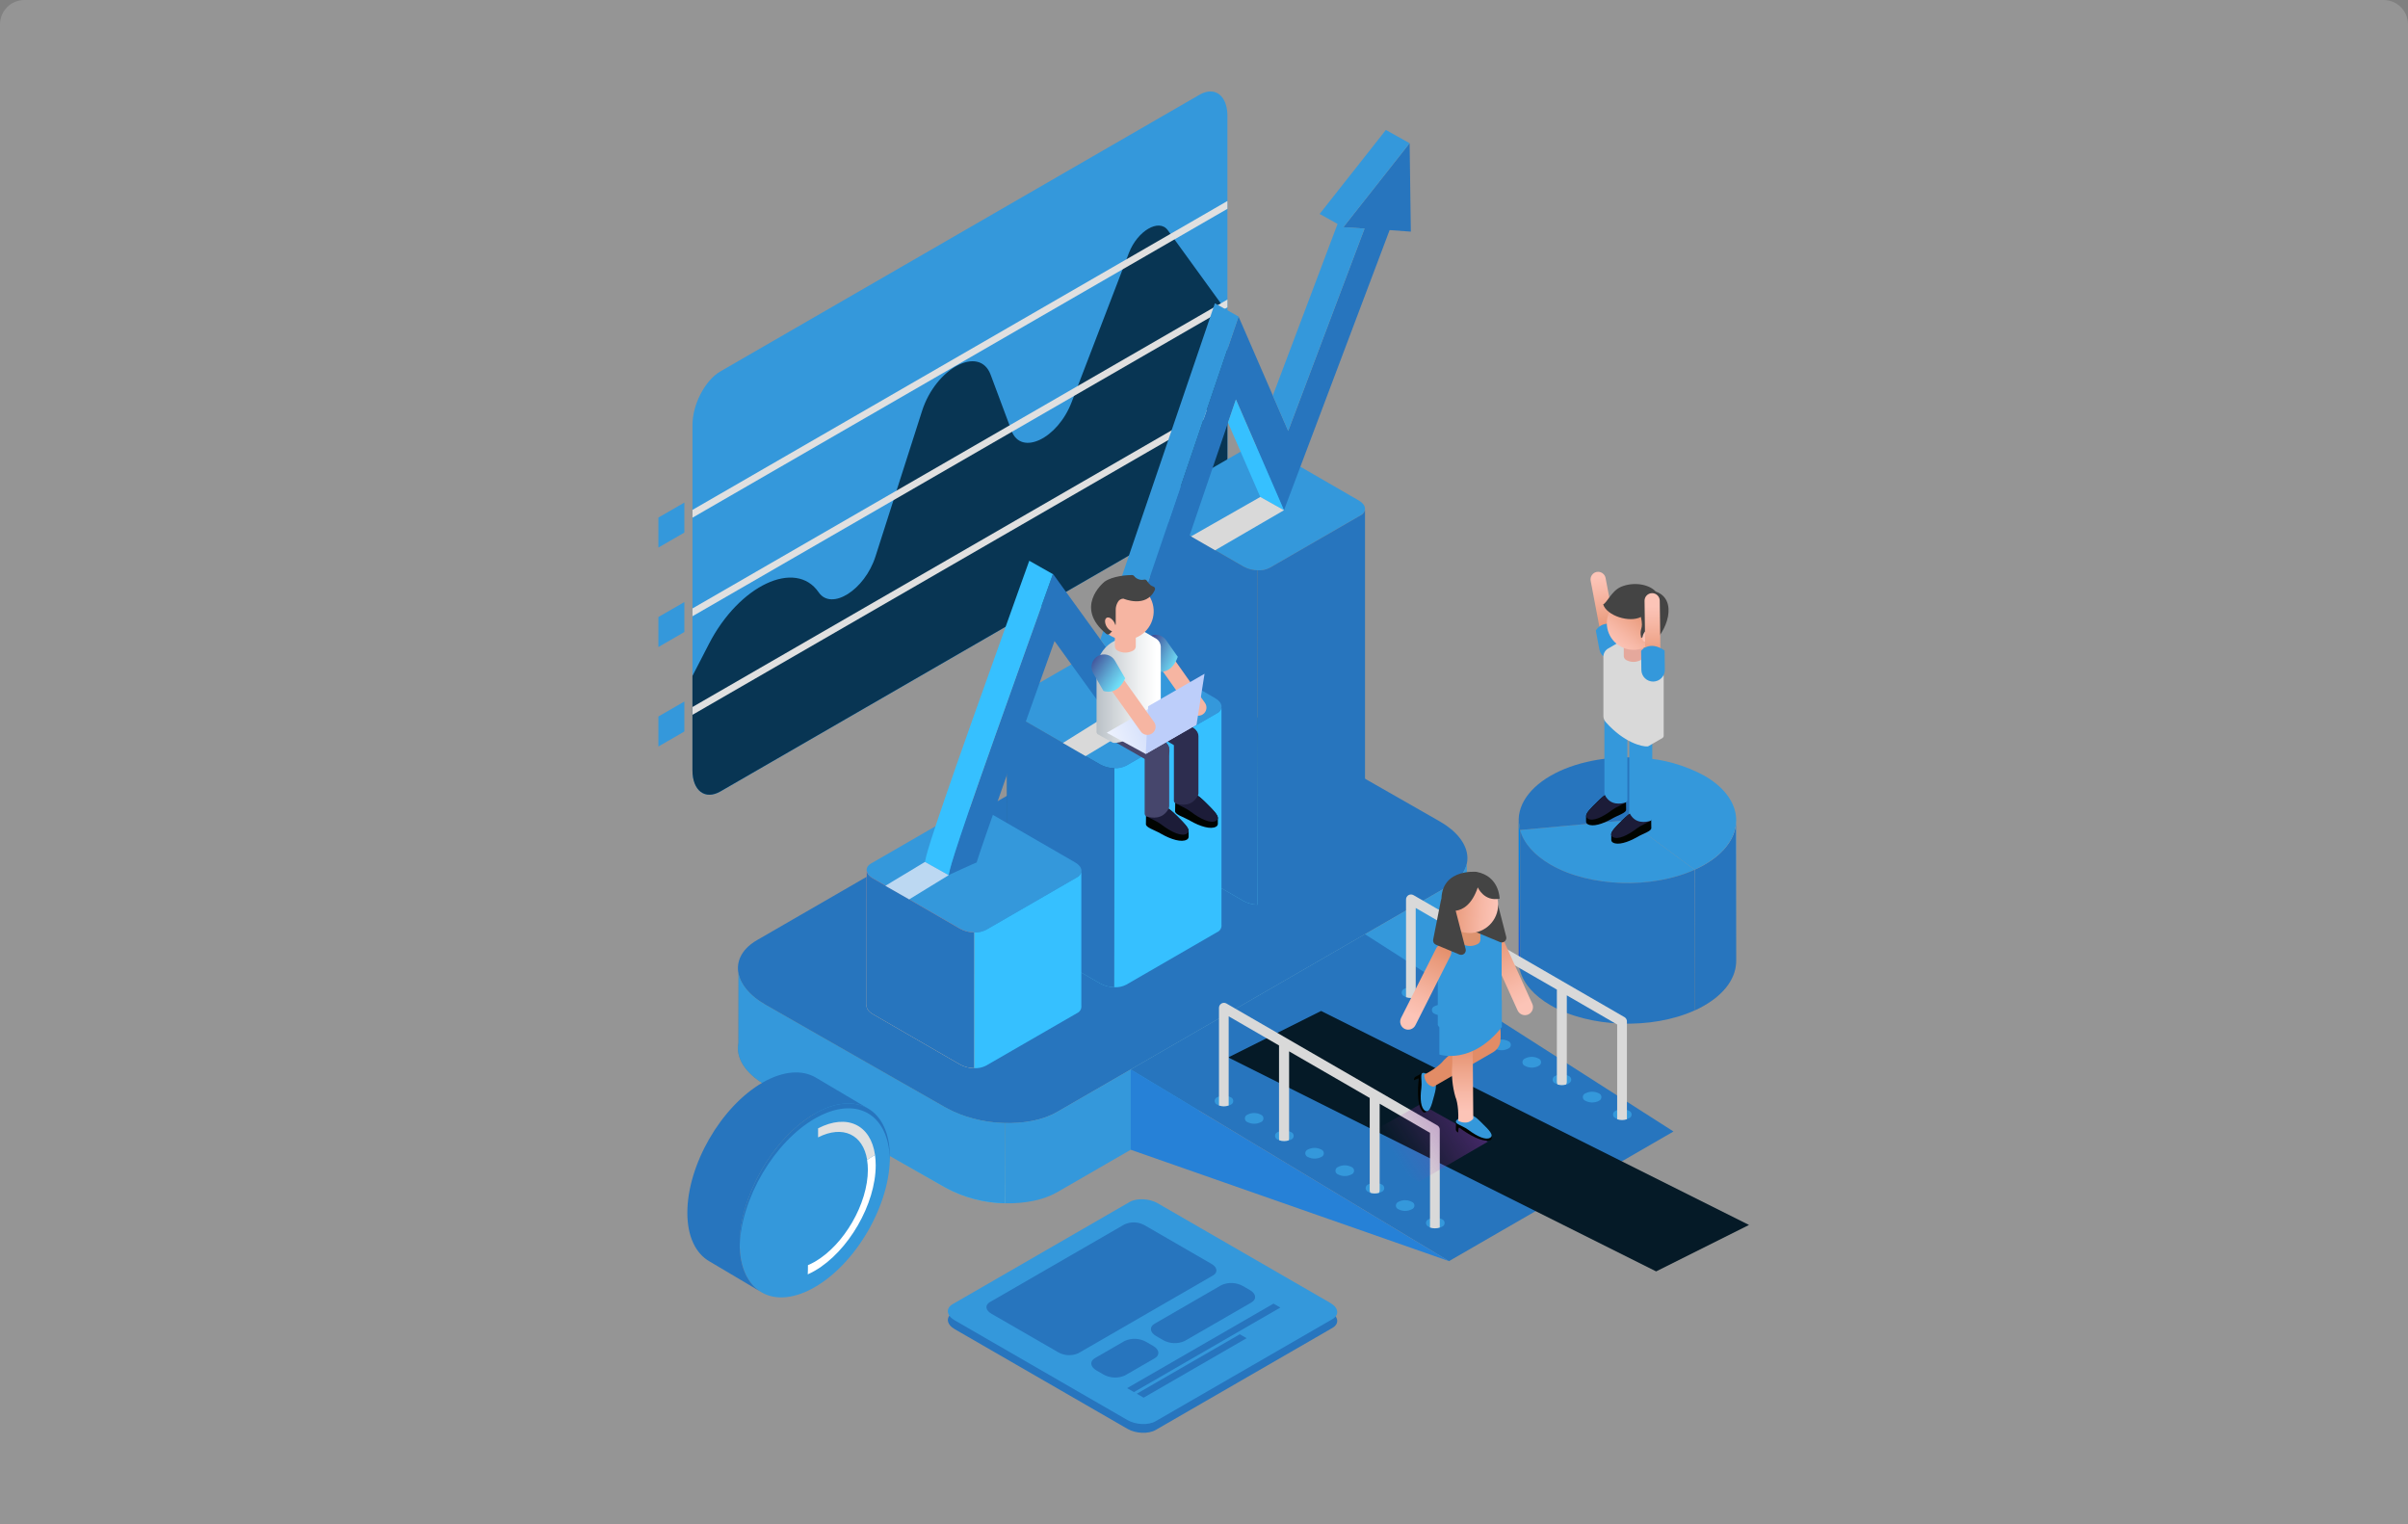 <svg xmlns="http://www.w3.org/2000/svg" width="395" height="250" viewBox="0 0 395 250" fill="none"><rect x="0" y="0" width="395" height="250" fill="#808080" stroke="none"/><path d="M0 4C0 1.791 1.791 0 4 0H391C393.209 0 395 1.791 395 4V250H0V4Z" fill="#E0E0E0" fill-opacity="0.22"></path><path d="M196.754 84.443L118.188 129.804C115.664 131.259 113.594 129.695 113.594 126.33V69.68C113.594 66.315 115.658 62.366 118.188 60.906L196.754 15.545C199.278 14.089 201.342 15.653 201.342 19.018V75.668C201.342 79.038 199.278 82.982 196.754 84.443Z" fill="#3498DB"></path><path style="mix-blend-mode:color-dodge" d="M185.189 41.469L175.779 65.977C173.477 71.975 167.489 74.819 165.936 70.659L162.498 61.455C160.671 56.567 153.506 60.356 151.251 67.402L143.611 91.264C141.846 96.782 136.385 100.214 134.289 97.143C130.501 91.641 121.236 96.002 116.291 105.614L113.586 110.863V126.327C113.586 129.693 115.651 131.257 118.18 129.801L196.751 84.44C199.275 82.98 201.34 79.036 201.34 75.665V51.246L191.558 37.753C190.118 35.792 186.593 37.856 185.189 41.469Z" fill="#083553"></path><path d="M201.342 66.575L113.594 117.237V115.957L201.342 65.295V66.575Z" fill="#E0E0E0"></path><path d="M201.342 50.41L113.594 101.072V99.792L201.342 49.13V50.41Z" fill="#E0E0E0"></path><path d="M201.342 34.251L113.594 84.907V83.627L201.342 32.965V34.251Z" fill="#E0E0E0"></path><path d="M112.258 87.35L108 89.807V84.888L112.258 82.431V87.35Z" fill="#3498DB"></path><path d="M112.258 103.66L108 106.122V101.203L112.258 98.746V103.66Z" fill="#3498DB"></path><path d="M112.258 119.976L108 122.439V117.519L112.258 115.057V119.976Z" fill="#3498DB"></path><path d="M266.979 134.526L277.983 142.641C270.912 145.841 260.702 145.48 254.348 141.815C251.674 140.266 249.919 138.279 249.336 136.137L266.979 134.526Z" fill="#3498DB"></path><path d="M266.977 134.526L269.165 124.296C272.819 124.49 276.384 125.495 279.602 127.238C286.529 131.238 286.529 137.819 279.602 141.819C279.076 142.122 278.535 142.398 277.981 142.645L266.977 134.526Z" fill="#3498DB"></path><path d="M266.977 134.527L249.334 136.128C248.446 132.876 250.315 129.567 254.346 127.239C258.233 124.994 263.709 123.905 269.165 124.297L266.977 134.527Z" fill="#2775BE"></path><path d="M254.364 141.82C251.69 140.271 249.935 138.284 249.352 136.142V159.21C249.935 161.367 251.69 163.339 254.364 164.887C260.718 168.557 270.927 168.914 277.999 165.718V142.641C270.917 145.846 260.707 145.485 254.364 141.82Z" fill="#2775BE"></path><path d="M279.605 141.821C279.079 142.124 278.538 142.399 277.984 142.647V165.719C278.552 165.461 279.094 165.203 279.605 164.888C283.089 162.875 284.818 160.212 284.798 157.554V134.574C284.777 137.206 283.048 139.833 279.605 141.821Z" fill="url(#paint0_linear_3643_4334)"></path><path d="M279.605 141.821C279.079 142.124 278.538 142.399 277.984 142.647V165.719C278.552 165.461 279.094 165.203 279.605 164.888C283.089 162.875 284.818 160.212 284.798 157.554V134.574C284.777 137.206 283.048 139.833 279.605 141.821Z" fill="#2775BE"></path><path d="M249.125 134.707C249.135 135.187 249.205 135.664 249.331 136.126L249.125 134.707Z" fill="url(#paint1_linear_3643_4334)"></path><path d="M249.123 134.707V157.356C249.096 157.976 249.168 158.596 249.334 159.194V136.126C249.206 135.664 249.135 135.187 249.123 134.707Z" fill="url(#paint2_linear_3643_4334)"></path><path d="M249.123 134.707V157.356C249.096 157.976 249.168 158.596 249.334 159.194V136.126C249.206 135.664 249.135 135.187 249.123 134.707Z" fill="url(#paint3_linear_3643_4334)"></path><path d="M237.556 145.346L173.391 182.386C168.714 185.091 160.487 184.745 155.067 181.627L125.516 164.759C120.117 161.662 119.524 156.877 124.205 154.178L188.365 117.132C193.047 114.433 201.269 114.773 206.694 117.891L236.24 134.759C241.644 137.887 242.232 142.641 237.556 145.346Z" fill="#2775BE"></path><path d="M240.612 153.103V141.608C240.328 143.017 239.317 144.333 237.546 145.35L173.381 182.385C171.136 183.686 168.06 184.264 164.875 184.186V197.354C168.06 197.431 171.136 196.838 173.381 195.558L237.546 158.512C239.993 157.093 240.984 155.116 240.612 153.103Z" fill="#3498DB"></path><path style="mix-blend-mode:color-dodge" d="M155.065 181.633L125.515 164.765C122.934 163.278 121.473 161.415 121.132 159.603V171.083C120.658 173.405 122.165 175.981 125.515 177.922L155.065 194.775C158.076 196.42 161.442 197.306 164.873 197.356V184.193C161.444 184.147 158.079 183.268 155.065 181.633Z" fill="url(#paint4_linear_3643_4334)"></path><path d="M155.065 181.633L125.515 164.765C122.934 163.278 121.473 161.415 121.132 159.603V171.083C120.658 173.405 122.165 175.981 125.515 177.922L155.065 194.775C158.076 196.42 161.442 197.306 164.873 197.356V184.193C161.444 184.147 158.079 183.268 155.065 181.633Z" fill="#3498DB"></path><path d="M185.484 175.411L223.908 153.227L274.513 185.58L237.69 206.841L185.484 175.411Z" fill="#2775BE"></path><path d="M185.484 175.416V188.573L237.69 206.845L185.484 175.416Z" fill="#2681D7"></path><g style="mix-blend-mode:color-dodge"><path d="M201.477 173.431L216.709 165.812L286.902 200.906L271.665 208.525L201.477 173.431Z" fill="#051A27"></path></g><path d="M216.711 189.773C216.842 189.729 216.956 189.646 217.036 189.534C217.117 189.423 217.16 189.289 217.16 189.151C217.16 189.013 217.117 188.879 217.036 188.768C216.956 188.656 216.842 188.572 216.711 188.529C216.378 188.359 216.009 188.27 215.635 188.27C215.261 188.27 214.892 188.359 214.559 188.529C214.428 188.572 214.315 188.656 214.234 188.768C214.154 188.879 214.11 189.013 214.11 189.151C214.11 189.289 214.154 189.423 214.234 189.534C214.315 189.646 214.428 189.729 214.559 189.773C214.893 189.941 215.261 190.028 215.635 190.028C216.009 190.028 216.377 189.941 216.711 189.773ZM211.761 186.913C211.892 186.87 212.006 186.786 212.086 186.675C212.167 186.563 212.21 186.429 212.21 186.291C212.21 186.154 212.167 186.02 212.086 185.908C212.006 185.796 211.892 185.713 211.761 185.669C211.427 185.499 211.058 185.41 210.683 185.41C210.308 185.41 209.938 185.499 209.604 185.669C209.473 185.713 209.36 185.796 209.279 185.908C209.199 186.02 209.155 186.154 209.155 186.291C209.155 186.429 209.199 186.563 209.279 186.675C209.36 186.786 209.473 186.87 209.604 186.913C209.939 187.081 210.308 187.169 210.683 187.169C211.057 187.169 211.427 187.081 211.761 186.913ZM206.806 184.054C206.937 184.01 207.05 183.927 207.131 183.815C207.211 183.704 207.255 183.569 207.255 183.432C207.255 183.294 207.211 183.16 207.131 183.048C207.05 182.937 206.937 182.853 206.806 182.81C206.473 182.639 206.104 182.551 205.73 182.551C205.356 182.551 204.987 182.639 204.654 182.81C204.523 182.853 204.41 182.937 204.329 183.048C204.249 183.16 204.205 183.294 204.205 183.432C204.205 183.569 204.249 183.704 204.329 183.815C204.41 183.927 204.523 184.01 204.654 184.054C204.988 184.222 205.356 184.309 205.73 184.309C206.104 184.309 206.472 184.222 206.806 184.054ZM201.856 181.194C201.987 181.151 202.1 181.067 202.181 180.956C202.261 180.844 202.305 180.71 202.305 180.572C202.305 180.435 202.261 180.3 202.181 180.189C202.1 180.077 201.987 179.994 201.856 179.95C201.522 179.78 201.152 179.691 200.777 179.691C200.402 179.691 200.033 179.78 199.698 179.95C199.568 179.994 199.454 180.077 199.374 180.189C199.293 180.3 199.25 180.435 199.25 180.572C199.25 180.71 199.293 180.844 199.374 180.956C199.454 181.067 199.568 181.151 199.698 181.194C200.033 181.362 200.403 181.45 200.777 181.45C201.152 181.45 201.521 181.362 201.856 181.194ZM236.522 201.206C236.652 201.163 236.766 201.079 236.847 200.967C236.927 200.856 236.97 200.722 236.97 200.584C236.97 200.446 236.927 200.312 236.847 200.201C236.766 200.089 236.652 200.006 236.522 199.962C236.187 199.794 235.818 199.707 235.443 199.707C235.069 199.707 234.699 199.794 234.364 199.962C234.234 200.006 234.12 200.089 234.04 200.201C233.959 200.312 233.916 200.446 233.916 200.584C233.916 200.722 233.959 200.856 234.04 200.967C234.12 201.079 234.234 201.163 234.364 201.206C234.698 201.376 235.068 201.465 235.443 201.465C235.818 201.465 236.188 201.376 236.522 201.206ZM231.567 198.346C231.698 198.304 231.812 198.222 231.894 198.11C231.975 197.999 232.019 197.865 232.019 197.727C232.019 197.589 231.975 197.455 231.894 197.344C231.812 197.232 231.698 197.15 231.567 197.108C231.234 196.937 230.865 196.848 230.49 196.848C230.116 196.848 229.747 196.937 229.414 197.108C229.286 197.152 229.174 197.236 229.095 197.347C229.016 197.458 228.973 197.591 228.973 197.727C228.973 197.863 229.016 197.996 229.095 198.107C229.174 198.218 229.286 198.302 229.414 198.346C229.747 198.517 230.116 198.606 230.49 198.606C230.865 198.606 231.234 198.517 231.567 198.346ZM226.617 195.492C226.747 195.449 226.861 195.365 226.941 195.253C227.022 195.142 227.065 195.008 227.065 194.87C227.065 194.732 227.022 194.598 226.941 194.487C226.861 194.375 226.747 194.292 226.617 194.248C226.283 194.078 225.915 193.989 225.54 193.989C225.166 193.989 224.797 194.078 224.464 194.248C224.334 194.292 224.22 194.375 224.14 194.487C224.059 194.598 224.016 194.732 224.016 194.87C224.016 195.008 224.059 195.142 224.14 195.253C224.22 195.365 224.334 195.449 224.464 195.492C224.798 195.66 225.167 195.747 225.54 195.747C225.914 195.747 226.283 195.66 226.617 195.492ZM221.667 192.633C221.797 192.589 221.911 192.506 221.991 192.394C222.072 192.282 222.115 192.148 222.115 192.011C222.115 191.873 222.072 191.739 221.991 191.627C221.911 191.515 221.797 191.432 221.667 191.389C221.333 191.218 220.963 191.129 220.588 191.129C220.213 191.129 219.843 191.218 219.509 191.389C219.378 191.432 219.265 191.515 219.184 191.627C219.104 191.739 219.061 191.873 219.061 192.011C219.061 192.148 219.104 192.282 219.184 192.394C219.265 192.506 219.378 192.589 219.509 192.633C219.844 192.801 220.213 192.888 220.588 192.888C220.962 192.888 221.332 192.801 221.667 192.633Z" fill="#3498DB"></path><path d="M235.848 184.626L201.182 164.588C201.059 164.515 200.918 164.476 200.775 164.476C200.631 164.476 200.49 164.515 200.367 164.588C200.242 164.66 200.139 164.763 200.067 164.887C199.996 165.011 199.958 165.152 199.959 165.295V181.142C199.951 181.2 199.951 181.259 199.959 181.317C200.474 181.493 201.033 181.493 201.549 181.317C201.557 181.259 201.557 181.2 201.549 181.142V166.689L209.807 171.469V186.742C209.809 186.839 209.826 186.935 209.859 187.026C210.362 187.19 210.905 187.19 211.408 187.026C211.441 186.935 211.458 186.839 211.459 186.742V172.434L224.683 180.079V195.233C224.685 195.377 224.725 195.517 224.797 195.641C225.255 195.775 225.743 195.775 226.201 195.641C226.276 195.518 226.315 195.377 226.315 195.233V181.023L234.573 185.803V201.179C234.568 201.229 234.568 201.279 234.573 201.329C235.092 201.505 235.654 201.505 236.173 201.329C236.179 201.279 236.179 201.229 236.173 201.179V185.333C236.183 185.197 236.158 185.062 236.101 184.938C236.044 184.814 235.957 184.707 235.848 184.626Z" fill="#D9D9D9"></path><path d="M247.386 171.993C247.517 171.949 247.63 171.866 247.711 171.754C247.791 171.643 247.834 171.509 247.834 171.371C247.834 171.233 247.791 171.099 247.711 170.988C247.63 170.876 247.517 170.792 247.386 170.749C247.052 170.581 246.683 170.494 246.31 170.494C245.936 170.494 245.567 170.581 245.234 170.749C245.103 170.792 244.989 170.876 244.909 170.988C244.828 171.099 244.785 171.233 244.785 171.371C244.785 171.509 244.828 171.643 244.909 171.754C244.989 171.866 245.103 171.949 245.234 171.993C245.567 172.163 245.936 172.252 246.31 172.252C246.684 172.252 247.053 172.163 247.386 171.993ZM242.436 169.133C242.566 169.09 242.68 169.006 242.761 168.895C242.841 168.783 242.884 168.649 242.884 168.511C242.884 168.374 242.841 168.24 242.761 168.128C242.68 168.016 242.566 167.933 242.436 167.889C242.101 167.721 241.732 167.634 241.357 167.634C240.982 167.634 240.613 167.721 240.278 167.889C240.148 167.933 240.034 168.016 239.954 168.128C239.873 168.24 239.83 168.374 239.83 168.511C239.83 168.649 239.873 168.783 239.954 168.895C240.034 169.006 240.148 169.09 240.278 169.133C240.612 169.304 240.982 169.393 241.357 169.393C241.732 169.393 242.102 169.304 242.436 169.133ZM237.481 166.274C237.611 166.23 237.725 166.147 237.805 166.035C237.886 165.924 237.929 165.789 237.929 165.652C237.929 165.514 237.886 165.38 237.805 165.268C237.725 165.157 237.611 165.073 237.481 165.03C237.147 164.862 236.778 164.774 236.404 164.774C236.031 164.774 235.662 164.862 235.328 165.03C235.198 165.073 235.084 165.157 235.004 165.268C234.923 165.38 234.88 165.514 234.88 165.652C234.88 165.789 234.923 165.924 235.004 166.035C235.084 166.147 235.198 166.23 235.328 166.274C235.661 166.444 236.03 166.533 236.404 166.533C236.779 166.533 237.147 166.444 237.481 166.274ZM232.531 163.414C232.661 163.371 232.775 163.287 232.855 163.176C232.936 163.064 232.979 162.93 232.979 162.792C232.979 162.655 232.936 162.52 232.855 162.409C232.775 162.297 232.661 162.214 232.531 162.17C232.197 162.002 231.828 161.915 231.454 161.915C231.081 161.915 230.712 162.002 230.378 162.17C230.248 162.214 230.134 162.297 230.054 162.409C229.973 162.52 229.93 162.655 229.93 162.792C229.93 162.93 229.973 163.064 230.054 163.176C230.134 163.287 230.248 163.371 230.378 163.414C230.711 163.585 231.08 163.673 231.454 163.673C231.829 163.673 232.197 163.585 232.531 163.414ZM267.196 183.416C267.327 183.372 267.441 183.289 267.521 183.177C267.602 183.066 267.645 182.931 267.645 182.794C267.645 182.656 267.602 182.522 267.521 182.41C267.441 182.299 267.327 182.215 267.196 182.172C266.863 182.001 266.494 181.913 266.12 181.913C265.746 181.913 265.377 182.001 265.044 182.172C264.913 182.215 264.8 182.299 264.719 182.41C264.639 182.522 264.596 182.656 264.596 182.794C264.596 182.931 264.639 183.066 264.719 183.177C264.8 183.289 264.913 183.372 265.044 183.416C265.378 183.584 265.746 183.671 266.12 183.671C266.494 183.671 266.863 183.584 267.196 183.416ZM262.246 180.556C262.377 180.513 262.491 180.429 262.571 180.318C262.652 180.206 262.695 180.072 262.695 179.934C262.695 179.797 262.652 179.662 262.571 179.551C262.491 179.439 262.377 179.356 262.246 179.312C261.912 179.142 261.543 179.053 261.168 179.053C260.793 179.053 260.423 179.142 260.089 179.312C259.958 179.356 259.845 179.439 259.764 179.551C259.684 179.662 259.64 179.797 259.64 179.934C259.64 180.072 259.684 180.206 259.764 180.318C259.845 180.429 259.958 180.513 260.089 180.556C260.422 180.727 260.791 180.817 261.166 180.819C261.54 180.822 261.91 180.737 262.246 180.572V180.556ZM257.291 177.697C257.422 177.653 257.535 177.57 257.616 177.458C257.696 177.346 257.74 177.212 257.74 177.075C257.74 176.937 257.696 176.803 257.616 176.691C257.535 176.58 257.422 176.496 257.291 176.453C256.958 176.282 256.589 176.193 256.215 176.193C255.841 176.193 255.472 176.282 255.139 176.453C255.008 176.496 254.895 176.58 254.814 176.691C254.734 176.803 254.69 176.937 254.69 177.075C254.69 177.212 254.734 177.346 254.814 177.458C254.895 177.57 255.008 177.653 255.139 177.697C255.469 177.871 255.836 177.966 256.21 177.973C256.584 177.98 256.954 177.899 257.291 177.738V177.697ZM252.341 174.837C252.472 174.794 252.585 174.71 252.666 174.598C252.746 174.487 252.79 174.353 252.79 174.215C252.79 174.077 252.746 173.943 252.666 173.832C252.585 173.72 252.472 173.637 252.341 173.593C252.006 173.425 251.637 173.338 251.262 173.338C250.888 173.338 250.518 173.425 250.184 173.593C250.053 173.637 249.939 173.72 249.859 173.832C249.778 173.943 249.735 174.077 249.735 174.215C249.735 174.353 249.778 174.487 249.859 174.598C249.939 174.71 250.053 174.794 250.184 174.837C250.516 175.01 250.885 175.101 251.26 175.104C251.636 175.107 252.006 175.021 252.341 174.853V174.837Z" fill="#3498DB"></path><path d="M266.528 166.856L231.862 146.813C231.738 146.741 231.597 146.704 231.454 146.704C231.311 146.704 231.17 146.742 231.046 146.813C230.922 146.885 230.819 146.988 230.748 147.112C230.676 147.236 230.639 147.377 230.639 147.52V163.372C230.631 163.43 230.631 163.489 230.639 163.547C231.154 163.723 231.713 163.723 232.229 163.547C232.234 163.489 232.234 163.43 232.229 163.372V148.919L240.487 153.704V168.977C240.488 169.074 240.506 169.17 240.539 169.261C241.035 169.414 241.565 169.414 242.062 169.261C242.099 169.171 242.118 169.075 242.118 168.977V154.664L255.384 162.308V177.458C255.383 177.604 255.422 177.746 255.497 177.871C255.956 178.005 256.443 178.005 256.901 177.871C256.977 177.746 257.016 177.604 257.015 177.458V163.248L265.274 168.033V183.42C265.268 183.469 265.268 183.52 265.274 183.569C265.793 183.745 266.355 183.745 266.874 183.569C266.879 183.52 266.879 183.469 266.874 183.42V167.573C266.883 167.434 266.856 167.295 266.795 167.169C266.734 167.044 266.642 166.936 266.528 166.856Z" fill="#D9D9D9"></path><path d="M223.177 84.519L208.27 93.128C207.181 93.753 205.266 93.675 204.011 92.948L189.713 84.689C188.454 83.966 188.32 82.857 189.404 82.232L204.295 73.627C205.379 73.003 207.299 73.08 208.554 73.803L222.851 82.062C224.126 82.764 224.266 83.889 223.177 84.519Z" fill="#3498DB"></path><path d="M223.911 138.098V83.647C223.862 83.835 223.772 84.01 223.65 84.161C223.527 84.311 223.373 84.433 223.199 84.519L208.271 93.129C207.659 93.44 206.975 93.582 206.289 93.542V148.38C206.975 148.416 207.658 148.272 208.271 147.962L223.178 139.352C223.421 139.253 223.625 139.076 223.758 138.849C223.89 138.622 223.944 138.358 223.911 138.098Z" fill="#2775BE"></path><path style="mix-blend-mode:color-dodge" d="M204.006 92.949L189.708 84.691C189.46 84.576 189.239 84.409 189.061 84.202C188.883 83.994 188.752 83.751 188.676 83.488V137.944C188.567 138.46 188.913 139.079 189.708 139.528L204.006 147.787C204.705 148.167 205.486 148.371 206.282 148.381V93.543C205.486 93.536 204.704 93.332 204.006 92.949Z" fill="url(#paint5_linear_3643_4334)"></path><path d="M204.006 92.949L189.708 84.691C189.46 84.576 189.239 84.409 189.061 84.202C188.883 83.994 188.752 83.751 188.676 83.488V137.944C188.567 138.46 188.913 139.079 189.708 139.528L204.006 147.787C204.705 148.167 205.486 148.371 206.282 148.381V93.543C205.486 93.536 204.704 93.332 204.006 92.949Z" fill="#2775BE"></path><path d="M199.63 116.97L184.718 125.579C183.634 126.204 181.719 126.126 180.46 125.399L166.162 117.14C164.908 116.417 164.773 115.308 165.857 114.683L180.769 106.073C181.853 105.449 183.768 105.526 185.028 106.249L199.326 114.507C200.595 115.235 200.73 116.319 199.63 116.97Z" fill="#3498DB"></path><path d="M200.367 151.64V116.101C200.318 116.289 200.228 116.464 200.106 116.615C199.983 116.765 199.829 116.888 199.655 116.974L184.743 125.583C184.132 125.894 183.45 126.038 182.766 126.002V161.922C183.45 161.964 184.133 161.819 184.743 161.504L199.639 152.894C199.881 152.793 200.083 152.616 200.214 152.389C200.346 152.163 200.4 151.899 200.367 151.64Z" fill="#36C0FF"></path><path style="mix-blend-mode:color-dodge" d="M180.49 125.395L166.192 117.137C165.944 117.022 165.723 116.856 165.545 116.648C165.367 116.44 165.235 116.197 165.16 115.934V151.472C165.052 151.988 165.397 152.608 166.192 153.062L180.49 161.32C181.192 161.7 181.974 161.904 182.772 161.914V125.994C181.974 125.982 181.191 125.776 180.49 125.395Z" fill="url(#paint6_linear_3643_4334)"></path><path d="M180.49 125.395L166.192 117.137C165.944 117.022 165.723 116.856 165.545 116.648C165.367 116.44 165.235 116.197 165.16 115.934V151.472C165.052 151.988 165.397 152.608 166.192 153.062L180.49 161.32C181.192 161.7 181.974 161.904 182.772 161.914V125.994C181.974 125.982 181.191 125.776 180.49 125.395Z" fill="#2775BE"></path><path d="M176.666 143.897L161.759 152.507C160.67 153.131 158.755 153.054 157.501 152.331L143.203 144.072C141.949 143.35 141.809 142.245 142.898 141.615L157.805 133.006C158.894 132.381 160.809 132.459 162.064 133.186L176.362 141.445C177.616 142.163 177.755 143.272 176.666 143.897Z" fill="#3498DB"></path><path d="M177.377 164.916V143.03C177.328 143.217 177.239 143.392 177.116 143.541C176.993 143.691 176.839 143.812 176.665 143.897L161.758 152.507C161.147 152.817 160.465 152.961 159.781 152.925V175.192C160.466 175.234 161.149 175.089 161.758 174.774L176.665 166.17C176.904 166.067 177.103 165.888 177.231 165.662C177.36 165.436 177.411 165.174 177.377 164.916Z" fill="#36C0FF"></path><path style="mix-blend-mode:color-dodge" d="M157.492 152.328L143.194 144.069C142.945 143.956 142.724 143.789 142.545 143.582C142.367 143.374 142.236 143.13 142.161 142.867V164.752C142.048 165.294 142.399 165.893 143.194 166.342L157.492 174.601C158.192 174.983 158.975 175.187 159.773 175.194V152.922C158.976 152.912 158.193 152.708 157.492 152.328Z" fill="url(#paint7_linear_3643_4334)"></path><path d="M157.492 152.328L143.194 144.069C142.945 143.956 142.724 143.789 142.545 143.582C142.367 143.374 142.236 143.13 142.161 142.867V164.752C142.048 165.294 142.399 165.893 143.194 166.342L157.492 174.601C158.192 174.983 158.975 175.187 159.773 175.194V152.922C158.976 152.912 158.193 152.708 157.492 152.328Z" fill="#2775BE"></path><path d="M231.427 37.991L231.231 23.486L220.365 37.263L223.839 37.49L211.312 70.68L203.167 51.917L183.64 109.206L172.728 94.119L170.767 99.58C170.731 99.683 166.988 110.12 163.303 120.505C155.56 142.355 155.865 142.458 155.617 143.516C155.617 143.516 160.216 141.415 160.206 141.451C160.722 139.578 167.654 120.025 172.981 105.139L184.027 120.443L202.738 65.518L210.62 83.677L227.948 37.738L231.427 37.991Z" fill="#2775BE"></path><path d="M170.763 99.604L172.714 94.164L168.838 91.97L166.876 97.431C166.84 97.54 163.098 107.971 159.407 118.357C151.665 140.211 151.974 140.309 151.727 141.367L155.613 143.54C155.861 142.482 155.536 142.379 163.299 120.53C166.984 110.124 170.732 99.707 170.763 99.604Z" fill="#36C0FF"></path><path d="M223.829 37.489L220.355 37.262L231.22 23.485L227.334 21.312L216.468 35.089L219.41 36.725L208.788 64.882L203.156 51.916L211.307 70.678L223.829 37.489Z" fill="#3498DB"></path><path d="M203.173 51.918L199.286 49.745L180.503 104.866L172.734 94.14L183.651 109.207L203.173 51.918Z" fill="#3498DB"></path><path d="M201.438 69.317L206.728 81.504L210.615 83.677L202.733 65.519L201.438 69.317Z" fill="#36C0FF"></path><g style="mix-blend-mode:multiply"><path d="M206.736 81.507L195.375 87.975L199.324 90.251L210.623 83.68L206.736 81.507Z" fill="#D9D9D9"></path></g><g style="mix-blend-mode:multiply"><path d="M180.148 118.237L174.352 121.855L178.073 124.008L184.025 120.431L180.148 118.237Z" fill="#D9D9D9"></path></g><g style="mix-blend-mode:multiply"><path d="M151.728 141.367L145.234 145.28L149.147 147.504L155.615 143.54L151.728 141.367Z" fill="#BCD8F2"></path></g><path d="M142.369 201.915C147.18 193.583 147.179 184.576 142.367 181.798C137.556 179.02 129.755 183.523 124.945 191.855C120.134 200.187 120.135 209.194 124.947 211.972C129.758 214.75 137.559 210.247 142.369 201.915Z" fill="#3498DB"></path><path d="M133.665 183.459C140.375 179.598 145.789 182.613 145.975 190.169C145.975 190.035 145.975 189.901 145.975 189.767C145.975 181.911 140.463 178.726 133.66 182.654C126.856 186.582 121.344 196.141 121.344 203.997C121.344 204.132 121.344 204.261 121.344 204.39C121.535 196.616 126.975 187.32 133.665 183.459Z" fill="#2775BE"></path><path d="M121.339 203.997C121.339 196.14 126.857 186.586 133.66 182.658C137.046 180.702 140.112 180.511 142.337 181.776L133.835 176.743C131.6 175.421 128.498 175.597 125.061 177.574C118.268 181.502 112.75 191.056 112.75 198.902C112.75 202.851 114.144 205.612 116.394 206.892L124.895 211.93C122.697 210.64 121.339 207.894 121.339 203.997Z" fill="#2775BE"></path><path d="M124.944 201.91C124.944 196.356 128.846 189.599 133.657 186.822C133.838 186.719 134.013 186.631 134.173 186.544V185.062C133.998 185.155 133.822 185.238 133.657 185.346C128.139 188.531 123.664 196.278 123.664 202.653C123.664 208.574 127.525 211.216 132.501 209.007C132.501 208.491 132.501 208.001 132.532 207.495C128.253 209.327 124.944 207.025 124.944 201.91Z" fill="#3498DB"></path><path d="M143.531 189.428C143.097 189.696 142.653 189.944 142.235 190.238C142.319 190.773 142.362 191.313 142.364 191.854C142.364 197.413 138.467 204.164 133.656 206.947C133.292 207.152 132.916 207.337 132.531 207.499C132.531 208.015 132.531 208.531 132.5 209.011C132.895 208.835 133.281 208.638 133.656 208.423C139.174 205.238 143.649 197.49 143.649 191.116C143.65 190.551 143.611 189.987 143.531 189.428Z" fill="white"></path><path d="M142.242 190.234C142.66 189.95 143.104 189.718 143.538 189.424C142.836 184.489 138.954 182.605 134.195 185.062V186.544C138.263 184.479 141.571 186.074 142.242 190.234Z" fill="#E0E0E0"></path><path d="M129.332 200.605V201.4L127.035 202.721V201.931L127.841 201.467V199.49C127.795 199.579 127.741 199.663 127.681 199.743C127.603 199.841 127.526 199.939 127.438 200.037C127.35 200.135 127.263 200.223 127.17 200.311C127.093 200.381 127.01 200.443 126.922 200.497V199.681C127.016 199.621 127.101 199.548 127.175 199.464C127.273 199.356 127.366 199.237 127.459 199.113C127.548 199.003 127.631 198.887 127.706 198.767C127.759 198.693 127.804 198.613 127.841 198.53L128.615 198.086V201.023L129.332 200.605Z" fill="#3498DB"></path><path d="M132.675 197.561C132.675 197.85 132.638 198.138 132.566 198.418C132.495 198.697 132.393 198.967 132.262 199.223C132.139 199.469 131.982 199.696 131.797 199.899C131.633 200.092 131.438 200.256 131.219 200.385C131.044 200.494 130.843 200.558 130.636 200.57C130.47 200.58 130.307 200.528 130.177 200.426C130.032 200.309 129.924 200.153 129.867 199.977C129.789 199.742 129.752 199.496 129.758 199.249C129.759 198.96 129.795 198.672 129.867 198.392C129.94 198.113 130.044 197.843 130.177 197.587C130.301 197.342 130.455 197.113 130.636 196.906C130.803 196.713 131 196.549 131.219 196.42C131.394 196.311 131.592 196.248 131.797 196.235C131.965 196.229 132.129 196.282 132.262 196.384C132.405 196.501 132.511 196.657 132.566 196.833C132.644 197.068 132.681 197.314 132.675 197.561ZM131.911 198.005C131.913 197.852 131.898 197.7 131.864 197.551C131.839 197.445 131.789 197.346 131.72 197.262C131.664 197.196 131.584 197.156 131.498 197.148C131.399 197.141 131.301 197.169 131.219 197.226C131.108 197.289 131.01 197.373 130.93 197.473C130.843 197.586 130.77 197.709 130.713 197.84C130.648 197.987 130.6 198.141 130.569 198.299C130.533 198.469 130.516 198.642 130.517 198.815C130.513 198.967 130.531 199.118 130.569 199.264C130.594 199.371 130.643 199.47 130.713 199.553C130.769 199.616 130.846 199.657 130.93 199.667C131.033 199.669 131.133 199.64 131.219 199.584C131.326 199.521 131.42 199.439 131.498 199.342C131.586 199.227 131.661 199.102 131.72 198.97C131.783 198.824 131.831 198.672 131.864 198.516C131.896 198.347 131.911 198.176 131.911 198.005Z" fill="#3498DB"></path><path d="M136.159 195.559C136.159 195.848 136.123 196.136 136.051 196.416C135.977 196.694 135.875 196.964 135.746 197.221C135.617 197.463 135.461 197.689 135.282 197.897C135.114 198.088 134.917 198.252 134.698 198.382C134.524 198.49 134.325 198.554 134.12 198.568C133.953 198.578 133.788 198.527 133.656 198.423C133.516 198.304 133.411 198.149 133.351 197.974C133.273 197.738 133.237 197.49 133.243 197.241C133.243 196.952 133.28 196.665 133.351 196.385C133.422 196.107 133.524 195.839 133.656 195.585C133.78 195.338 133.937 195.109 134.12 194.903C134.285 194.711 134.48 194.547 134.698 194.418C134.873 194.305 135.074 194.241 135.282 194.232C135.448 194.226 135.612 194.277 135.746 194.377C135.887 194.498 135.992 194.655 136.051 194.831C136.129 195.065 136.166 195.312 136.159 195.559ZM135.395 195.997C135.398 195.846 135.381 195.695 135.344 195.548C135.319 195.44 135.27 195.34 135.199 195.254C135.143 195.191 135.066 195.151 134.982 195.141C134.882 195.138 134.784 195.165 134.698 195.218C134.589 195.283 134.492 195.369 134.415 195.471C134.325 195.583 134.251 195.706 134.193 195.837C134.129 195.985 134.081 196.139 134.048 196.297C134.016 196.467 134.001 196.64 134.002 196.813C133.999 196.962 134.015 197.111 134.048 197.257C134.074 197.363 134.123 197.462 134.193 197.546C134.22 197.579 134.253 197.607 134.292 197.626C134.33 197.646 134.372 197.657 134.415 197.66C134.515 197.666 134.615 197.638 134.698 197.582C134.807 197.518 134.904 197.434 134.982 197.334C135.07 197.222 135.143 197.099 135.199 196.968C135.264 196.821 135.313 196.666 135.344 196.508C135.376 196.34 135.39 196.169 135.385 195.997H135.395Z" fill="#3498DB"></path><path d="M137.552 193.937C137.439 194.003 137.314 194.049 137.185 194.071C137.085 194.085 136.982 194.069 136.891 194.025C136.805 193.982 136.735 193.914 136.69 193.829C136.639 193.721 136.614 193.602 136.617 193.483C136.62 193.337 136.644 193.193 136.69 193.054C136.741 192.905 136.808 192.761 136.891 192.626C136.974 192.489 137.073 192.363 137.185 192.249C137.293 192.134 137.416 192.035 137.552 191.955C137.663 191.89 137.786 191.846 137.913 191.826C138.014 191.808 138.118 191.821 138.212 191.862C138.299 191.904 138.369 191.975 138.409 192.063C138.463 192.168 138.49 192.286 138.486 192.404C138.485 192.55 138.459 192.695 138.409 192.832C138.361 192.983 138.295 193.127 138.212 193.261C138.129 193.402 138.029 193.532 137.913 193.648C137.806 193.76 137.685 193.858 137.552 193.937ZM136.932 196.709L138.527 193.638L139.998 190.541L140.344 190.696L138.796 193.695L137.273 196.843L136.932 196.709ZM137.552 193.498C137.612 193.464 137.664 193.419 137.707 193.364C137.754 193.302 137.797 193.236 137.836 193.168C137.873 193.096 137.903 193.02 137.923 192.941C137.944 192.865 137.954 192.787 137.954 192.709C137.96 192.65 137.952 192.59 137.932 192.535C137.911 192.48 137.878 192.43 137.836 192.389C137.794 192.36 137.744 192.344 137.694 192.344C137.643 192.344 137.593 192.36 137.552 192.389C137.492 192.423 137.439 192.468 137.397 192.523C137.348 192.584 137.305 192.65 137.268 192.719C137.231 192.79 137.202 192.864 137.18 192.941C137.16 193.015 137.15 193.091 137.149 193.168C137.143 193.228 137.151 193.288 137.171 193.344C137.192 193.401 137.225 193.451 137.268 193.493C137.308 193.525 137.358 193.542 137.409 193.543C137.46 193.544 137.51 193.528 137.552 193.498ZM139.735 195.465C139.62 195.531 139.494 195.577 139.363 195.599C139.263 195.613 139.162 195.598 139.069 195.558C138.985 195.515 138.916 195.446 138.873 195.362C138.822 195.254 138.798 195.135 138.801 195.016C138.803 194.869 138.827 194.722 138.873 194.582C138.924 194.435 138.989 194.293 139.069 194.159C139.154 194.022 139.253 193.894 139.363 193.777C139.473 193.662 139.598 193.563 139.735 193.483C139.848 193.416 139.972 193.37 140.102 193.349C140.202 193.337 140.303 193.351 140.396 193.39C140.484 193.432 140.555 193.503 140.597 193.591C140.646 193.7 140.669 193.818 140.664 193.937C140.664 194.083 140.642 194.227 140.597 194.366C140.549 194.517 140.482 194.661 140.396 194.794C140.313 194.931 140.214 195.057 140.102 195.171C139.993 195.285 139.87 195.384 139.735 195.465ZM139.735 195.026C139.795 194.992 139.848 194.947 139.89 194.892C139.937 194.831 139.979 194.765 140.014 194.696C140.053 194.626 140.082 194.551 140.102 194.474C140.122 194.4 140.132 194.324 140.133 194.247C140.134 194.178 140.124 194.11 140.102 194.045C140.082 193.998 140.052 193.956 140.014 193.922C139.978 193.891 139.932 193.874 139.885 193.875C139.832 193.877 139.78 193.893 139.735 193.922C139.675 193.957 139.621 194.003 139.575 194.056C139.528 194.117 139.486 194.183 139.451 194.252C139.414 194.325 139.385 194.401 139.363 194.479C139.343 194.555 139.333 194.633 139.333 194.711C139.327 194.77 139.335 194.83 139.355 194.885C139.376 194.94 139.409 194.99 139.451 195.031C139.493 195.06 139.543 195.074 139.594 195.073C139.645 195.073 139.694 195.056 139.735 195.026Z" fill="#3498DB"></path><path d="M218.559 217.799L189.555 234.543C188.379 235.219 186.309 235.137 184.951 234.352L156.608 218C155.251 217.215 155.101 216.018 156.278 215.342L185.287 198.597C186.458 197.916 188.528 198.004 189.886 198.783L218.229 215.14C219.586 215.935 219.736 217.117 218.559 217.799Z" fill="#2775BE"></path><path d="M218.559 216.36L189.555 233.105C188.379 233.786 186.309 233.699 184.951 232.914L156.608 216.551C155.251 215.767 155.101 214.569 156.278 213.893L185.287 197.149C186.458 196.467 188.528 196.555 189.886 197.34L218.229 213.702C219.586 214.487 219.736 215.679 218.559 216.36Z" fill="#3498DB"></path><path d="M184.538 225.59L189.411 222.776C190.309 222.26 190.2 221.347 189.158 220.748L188.001 220.077C187.468 219.78 186.872 219.612 186.261 219.587C185.651 219.562 185.043 219.68 184.486 219.932L179.614 222.746C178.716 223.262 178.829 224.175 179.867 224.774L181.023 225.445C181.557 225.742 182.153 225.91 182.763 225.935C183.374 225.96 183.982 225.842 184.538 225.59Z" fill="#2775BE"></path><path d="M200.358 210.773L189.395 217.106C188.497 217.622 188.61 218.531 189.648 219.135L190.804 219.801C191.338 220.098 191.934 220.266 192.544 220.291C193.155 220.316 193.763 220.197 194.319 219.945L205.283 213.617C206.181 213.101 206.067 212.187 205.03 211.588L203.873 210.922C203.34 210.625 202.744 210.456 202.134 210.43C201.523 210.404 200.915 210.522 200.358 210.773Z" fill="#2775BE"></path><path d="M186.011 228.318L210.023 214.454L208.903 213.808L184.891 227.673L186.011 228.318Z" fill="#2775BE"></path><path d="M187.597 229.236L204.491 219.481L203.371 218.836L186.477 228.591L187.597 229.236Z" fill="#2775BE"></path><path d="M198.977 209.19L176.89 221.945C176.371 222.179 175.804 222.288 175.235 222.264C174.666 222.24 174.11 222.083 173.613 221.806L162.613 215.457C161.648 214.899 161.539 214.048 162.376 213.562L184.462 200.813C184.981 200.578 185.548 200.468 186.117 200.491C186.686 200.514 187.242 200.671 187.74 200.947L198.74 207.301C199.705 207.859 199.813 208.71 198.977 209.19Z" fill="#2775BE"></path><path d="M197.336 117.146C197.047 117.349 196.691 117.429 196.343 117.369C195.996 117.309 195.686 117.114 195.483 116.826L189.49 108.341C189.296 108.051 189.224 107.696 189.289 107.354C189.353 107.011 189.55 106.708 189.836 106.508C190.124 106.305 190.481 106.225 190.829 106.285C191.176 106.345 191.485 106.541 191.689 106.828L197.656 115.283C197.758 115.426 197.831 115.588 197.87 115.759C197.909 115.931 197.914 116.108 197.884 116.281C197.854 116.455 197.79 116.62 197.696 116.769C197.602 116.917 197.48 117.046 197.336 117.146Z" fill="#F6B5A2"></path><path d="M193.2 107.725L191.269 104.984C190.957 104.536 190.479 104.23 189.941 104.133C189.403 104.036 188.849 104.157 188.4 104.468C187.951 104.781 187.645 105.258 187.548 105.796C187.451 106.334 187.572 106.889 187.883 107.338L189.835 110.12C189.835 110.12 192.116 110.817 193.2 107.725Z" fill="url(#paint8_linear_3643_4334)"></path><path d="M186.445 118.597C186.523 118.712 186.627 118.808 186.749 118.875L193.748 122.881C194.507 123.32 195.586 122.881 196.133 121.926C196.685 120.966 196.515 119.825 195.751 119.386L187.699 114.767C187.605 114.714 187.496 114.692 187.389 114.704C187.281 114.716 187.18 114.761 187.1 114.834C186.512 115.402 185.314 116.831 186.445 118.597Z" fill="#2D2D4F"></path><path d="M181.82 120.962C181.899 121.078 182.003 121.175 182.124 121.246L189.123 125.251C189.887 125.685 190.961 125.251 191.513 124.296C192.06 123.336 191.89 122.195 191.126 121.757L183.074 117.147C182.98 117.094 182.871 117.072 182.764 117.084C182.656 117.096 182.555 117.142 182.475 117.214C181.887 117.777 180.689 119.196 181.82 120.962Z" fill="#46466C"></path><path d="M192.759 133.014C192.703 133.598 194.091 133.959 195.258 134.63C196.879 135.564 198.623 136.075 199.459 135.595C199.547 135.554 199.622 135.49 199.678 135.41C199.733 135.33 199.766 135.238 199.774 135.141V134.186C199.805 133.67 199 132.828 197.787 131.641C196.445 130.335 195.593 129.52 193.585 130.676C193.018 131.006 192.785 131.254 192.785 131.466L192.759 133.014Z" fill="#010400"></path><path d="M197.788 131.639C199.404 133.219 200.292 134.148 199.46 134.628C198.629 135.108 196.967 134.385 195.259 133.079C193.767 131.949 191.584 131.81 193.586 130.653C195.589 129.497 196.446 130.333 197.788 131.639Z" fill="#1C1C38"></path><path d="M196.496 130.496C196.557 130.371 196.589 130.233 196.589 130.093V120.73C196.589 119.852 195.68 119.135 194.576 119.135C193.466 119.135 192.562 119.852 192.562 120.73V131.311C192.564 131.419 192.599 131.524 192.663 131.611C192.726 131.698 192.816 131.763 192.919 131.797C193.693 132.029 195.515 132.364 196.496 130.496Z" fill="#2D2D4F"></path><path d="M182.511 121.787C182.563 121.819 182.621 121.838 182.682 121.844C183.574 121.911 186.775 121.214 189.975 117.606C190.233 117.321 190.386 116.957 190.409 116.574V106.323C190.438 106.024 190.388 105.723 190.261 105.45C190.135 105.178 189.938 104.945 189.691 104.774L187.281 103.365C187.007 103.235 186.703 103.181 186.402 103.209C186.1 103.238 185.812 103.347 185.567 103.525L182.284 105.419C181.583 105.88 180.999 106.498 180.58 107.225C180.162 107.953 179.92 108.768 179.874 109.606V119.929C179.858 120.028 179.871 120.13 179.913 120.222C179.954 120.313 180.021 120.391 180.106 120.445L182.511 121.787Z" fill="url(#paint9_linear_3643_4334)"></path><path d="M187.971 135.137C187.909 135.72 189.302 136.081 190.464 136.753C192.085 137.687 193.834 138.198 194.665 137.718C194.754 137.677 194.83 137.614 194.885 137.534C194.941 137.454 194.973 137.361 194.98 137.264V136.309C195.011 135.792 194.211 134.951 192.993 133.764C191.651 132.458 190.799 131.642 188.797 132.799C188.224 133.129 187.991 133.377 187.991 133.588L187.971 135.137Z" fill="#010400"></path><path d="M192.987 133.762C194.608 135.341 195.491 136.271 194.659 136.751C193.828 137.231 192.166 136.508 190.458 135.202C188.966 134.072 186.788 133.932 188.791 132.776C190.793 131.62 191.645 132.456 192.987 133.762Z" fill="#1C1C38"></path><path d="M191.699 132.619C191.763 132.494 191.795 132.356 191.792 132.216V122.853C191.792 121.975 190.888 121.258 189.779 121.258C188.669 121.258 187.766 121.975 187.766 122.853V133.434C187.767 133.542 187.802 133.647 187.866 133.734C187.93 133.821 188.019 133.886 188.122 133.919C188.896 134.152 190.728 134.487 191.699 132.619Z" fill="#46466C"></path><path d="M182.875 106.042C182.887 106.196 182.942 106.343 183.033 106.468C183.124 106.593 183.248 106.69 183.391 106.749C183.763 106.937 184.174 107.035 184.591 107.035C185.008 107.035 185.419 106.937 185.791 106.749C185.934 106.69 186.058 106.593 186.149 106.468C186.24 106.343 186.295 106.196 186.308 106.042V103.812C186.295 103.659 186.24 103.512 186.149 103.388C186.058 103.264 185.934 103.168 185.791 103.11C185.42 102.919 185.009 102.82 184.591 102.82C184.174 102.82 183.762 102.919 183.391 103.11C183.249 103.168 183.125 103.264 183.034 103.388C182.943 103.512 182.888 103.659 182.875 103.812V106.042Z" fill="#F6B5A2"></path><path d="M186.231 104.627C188.645 103.711 189.86 101.01 188.943 98.595C188.026 96.181 185.326 94.967 182.911 95.883C180.496 96.8 179.282 99.501 180.199 101.915C181.116 104.33 183.816 105.544 186.231 104.627Z" fill="#F6B5A2"></path><path d="M182.053 103.928C182.499 103.5 182.831 102.968 183.019 102.38C183.024 102.342 183.024 102.304 183.019 102.266V100.031C183.014 99.585 183.132 99.145 183.359 98.761C183.443 98.59 183.573 98.445 183.734 98.343C183.896 98.241 184.082 98.186 184.273 98.183C184.273 98.183 188.025 99.82 189.435 96.764C189.46 96.709 189.473 96.65 189.473 96.589C189.473 96.529 189.459 96.469 189.434 96.415C189.408 96.36 189.371 96.312 189.325 96.273C189.279 96.234 189.224 96.206 189.166 96.191C188.898 96.129 188.542 95.897 188.134 95.257C188.089 95.182 188.022 95.124 187.943 95.089C187.863 95.055 187.775 95.047 187.69 95.066C187.38 95.135 187.056 95.113 186.757 95.003C186.459 94.893 186.199 94.7 186.007 94.446C185.968 94.403 185.92 94.369 185.867 94.346C185.813 94.322 185.756 94.311 185.697 94.312C184.985 94.312 182.518 94.446 181.171 95.417L181.145 95.442C180.856 95.675 176.21 99.634 181.475 103.964C181.515 104 181.562 104.028 181.613 104.045C181.664 104.063 181.718 104.07 181.772 104.067C181.826 104.063 181.878 104.049 181.926 104.026C181.975 104.002 182.018 103.969 182.053 103.928Z" fill="#444444"></path><path d="M183.015 102.898C183.015 103.455 182.623 103.682 182.143 103.414C181.888 103.249 181.675 103.026 181.523 102.763C181.37 102.5 181.282 102.205 181.266 101.902C181.266 101.344 181.658 101.117 182.143 101.385C182.397 101.552 182.608 101.775 182.759 102.038C182.911 102.3 182.999 102.595 183.015 102.898Z" fill="#F6B5A2"></path><path d="M196.268 118.866L187.937 123.661L181.547 120.177L190.074 115.294L196.268 118.866Z" fill="url(#paint10_linear_3643_4334)"></path><path d="M196.276 118.864L197.587 110.507L188.338 115.839L187.945 123.659L196.276 118.864Z" fill="#BDCEFA"></path><path d="M188.986 120.292C188.698 120.494 188.343 120.575 187.996 120.517C187.649 120.459 187.339 120.267 187.133 119.982L181.104 111.522C180.9 111.234 180.819 110.876 180.878 110.528C180.937 110.18 181.131 109.869 181.419 109.664C181.706 109.461 182.063 109.38 182.41 109.439C182.758 109.498 183.067 109.692 183.272 109.979L189.321 118.439C189.522 118.729 189.6 119.087 189.537 119.435C189.474 119.782 189.276 120.091 188.986 120.292Z" fill="#F6B5A2"></path><path d="M184.567 111.256L182.889 108.355C182.614 107.884 182.164 107.541 181.637 107.401C181.11 107.261 180.549 107.335 180.076 107.607C179.607 107.882 179.265 108.331 179.124 108.857C178.984 109.383 179.057 109.943 179.328 110.415L181.005 113.316C181.005 113.316 183.209 114.25 184.567 111.256Z" fill="url(#paint11_linear_3643_4334)"></path><path style="mix-blend-mode:multiply" d="M233.043 181.075L221.688 187.542L232.759 193.829L244.058 187.258L233.043 181.075Z" fill="url(#paint12_linear_3643_4334)"></path><path d="M261.914 93.805C261.591 93.868 261.306 94.057 261.121 94.33C260.937 94.602 260.867 94.937 260.928 95.26L262.745 104.82C262.807 105.144 262.995 105.43 263.268 105.615C263.541 105.801 263.876 105.871 264.2 105.811C264.524 105.748 264.81 105.56 264.996 105.287C265.181 105.015 265.252 104.679 265.191 104.355L263.374 94.796C263.31 94.471 263.121 94.185 262.848 94C262.574 93.814 262.238 93.744 261.914 93.805Z" fill="url(#paint13_linear_3643_4334)"></path><path d="M265.572 102.722L266.161 105.819C266.253 106.322 266.142 106.842 265.851 107.264C265.561 107.686 265.116 107.975 264.612 108.069C264.363 108.116 264.106 108.114 263.857 108.061C263.608 108.009 263.372 107.908 263.163 107.764C262.953 107.62 262.774 107.436 262.636 107.223C262.497 107.009 262.403 106.771 262.357 106.521L261.773 103.424C261.773 103.424 262.785 101.442 265.572 102.722Z" fill="#3498DB"></path><path d="M270.876 135.785C270.928 136.327 269.627 136.662 268.533 137.297C267.015 138.17 265.384 138.65 264.605 138.201C264.521 138.162 264.449 138.102 264.397 138.027C264.344 137.952 264.313 137.864 264.305 137.772V136.879C264.28 136.363 265.028 135.604 266.169 134.495C267.423 133.271 268.233 132.513 270.102 133.591C270.618 133.901 270.85 134.133 270.856 134.335L270.876 135.785Z" fill="#010400"></path><path d="M266.138 134.497C264.62 135.978 263.794 136.851 264.589 137.3C265.384 137.749 266.922 137.073 268.517 135.865C269.916 134.807 271.96 134.678 270.066 133.594C268.171 132.51 267.392 133.274 266.138 134.497Z" fill="#1C1C38"></path><path d="M267.346 133.425C267.286 133.308 267.256 133.179 267.258 133.048V120.03C267.258 119.204 268.104 118.533 269.142 118.533C270.174 118.533 271.031 119.204 271.031 120.03V134.184C271.031 134.285 270.999 134.384 270.938 134.466C270.878 134.548 270.793 134.608 270.696 134.638C269.973 134.855 268.254 135.17 267.346 133.425Z" fill="#3498DB"></path><path d="M266.743 132.78C266.795 133.322 265.494 133.658 264.4 134.288C262.882 135.165 261.251 135.645 260.472 135.191C260.389 135.153 260.318 135.094 260.265 135.02C260.213 134.945 260.181 134.858 260.173 134.768V133.869C260.147 133.353 260.895 132.595 262.036 131.485C263.29 130.261 264.101 129.497 265.969 130.581C266.485 130.891 266.718 131.123 266.723 131.32L266.743 132.78Z" fill="#010400"></path><path d="M262.059 131.487C260.542 132.963 259.716 133.841 260.511 134.29C261.306 134.739 262.844 134.063 264.439 132.855C265.838 131.823 267.882 131.668 265.987 130.584C264.093 129.5 263.314 130.253 262.059 131.487Z" fill="#1C1C38"></path><path d="M263.268 130.417C263.208 130.299 263.178 130.168 263.18 130.035V117.023C263.18 116.197 264.031 115.526 265.069 115.526C266.101 115.526 266.953 116.197 266.953 117.023V131.176C266.953 131.277 266.92 131.376 266.86 131.458C266.8 131.54 266.715 131.6 266.617 131.63C265.895 131.847 264.161 132.162 263.268 130.417Z" fill="#3498DB"></path><path d="M270.413 122.372C270.366 122.405 270.31 122.423 270.253 122.424C269.422 122.491 266.423 121.836 263.424 118.46C263.178 118.193 263.034 117.847 263.016 117.484V107.894C262.987 107.611 263.034 107.326 263.153 107.068C263.272 106.81 263.458 106.589 263.693 106.428L265.948 105.112C266.205 104.99 266.489 104.94 266.771 104.966C267.054 104.993 267.324 105.095 267.554 105.262L270.651 107.037C271.307 107.467 271.853 108.045 272.245 108.724C272.637 109.404 272.863 110.166 272.906 110.95V120.597C272.916 120.686 272.901 120.776 272.863 120.857C272.824 120.938 272.764 121.007 272.689 121.056L270.413 122.372Z" fill="#D9D9D9"></path><path d="M269.539 107.628C269.529 107.77 269.481 107.907 269.399 108.024C269.317 108.14 269.205 108.232 269.074 108.289C268.726 108.467 268.34 108.56 267.949 108.56C267.558 108.56 267.172 108.467 266.824 108.289C266.694 108.232 266.581 108.14 266.499 108.024C266.417 107.907 266.369 107.77 266.359 107.628V105.564C266.369 105.422 266.418 105.287 266.5 105.171C266.582 105.055 266.694 104.965 266.824 104.908C267.172 104.73 267.558 104.637 267.949 104.637C268.34 104.637 268.726 104.73 269.074 104.908C269.204 104.965 269.316 105.055 269.398 105.171C269.48 105.287 269.529 105.422 269.539 105.564V107.628Z" fill="#E5A89C"></path><path d="M271.051 105.3C272.76 103.591 272.76 100.82 271.051 99.11C269.342 97.401 266.57 97.401 264.861 99.11C263.151 100.82 263.151 103.591 264.861 105.3C266.57 107.01 269.341 107.01 271.051 105.3Z" fill="url(#paint14_linear_3643_4334)"></path><path fill-rule="evenodd" clip-rule="evenodd" d="M271.602 97.025C275.344 98.31 273.486 103.777 270.76 105.748C269.429 105.021 271.049 103.72 269.212 104.623C268.851 102.863 269.666 103.4 269.171 101.191C267.271 102.182 263.565 100.979 262.977 99.126C263.637 98.832 264.334 96.948 265.883 96.256C267.911 95.389 270.466 95.781 271.602 97.025Z" fill="#444444"></path><path d="M269.414 104.666C269.414 105.182 269.781 105.399 270.23 105.141C270.468 104.986 270.667 104.776 270.81 104.53C270.952 104.283 271.035 104.006 271.05 103.722C271.05 103.205 270.684 102.989 270.23 103.247C269.992 103.403 269.795 103.613 269.653 103.86C269.512 104.106 269.43 104.382 269.414 104.666Z" fill="#FCC4B7"></path><path d="M270.994 97.285C270.831 97.287 270.669 97.322 270.519 97.386C270.369 97.45 270.233 97.544 270.119 97.661C270.005 97.778 269.915 97.916 269.854 98.068C269.794 98.219 269.764 98.382 269.766 98.545L269.9 108.275C269.905 108.604 270.041 108.918 270.277 109.148C270.513 109.378 270.83 109.506 271.159 109.503C271.49 109.498 271.805 109.362 272.035 109.125C272.265 108.888 272.392 108.569 272.388 108.239L272.259 98.514C272.253 98.183 272.117 97.869 271.88 97.638C271.643 97.408 271.325 97.281 270.994 97.285Z" fill="url(#paint15_linear_3643_4334)"></path><path d="M273.054 106.691L273.095 109.83C273.102 110.341 272.906 110.834 272.55 111.201C272.194 111.567 271.707 111.778 271.196 111.786C270.685 111.791 270.194 111.595 269.828 111.239C269.462 110.883 269.253 110.397 269.244 109.886L269.203 106.748C269.203 106.748 270.53 104.957 273.054 106.691Z" fill="#3498DB"></path><path d="M232.183 176.615C232.023 176.688 231.956 176.884 231.945 177.157C231.945 177.24 232.766 176.688 232.735 176.966C232.735 177.049 232.131 181.044 233.406 182.365C233.467 182.424 233.546 182.461 233.63 182.469C233.715 182.478 233.799 182.458 233.871 182.412L234.216 182.216C234.624 182.014 234.893 181.091 235.249 179.712C235.651 178.2 235.894 177.24 234.216 176.254C233.736 175.97 233.463 175.908 233.308 175.991L232.183 176.615Z" fill="#010400"></path><path d="M235.256 179.712C234.776 181.545 234.456 182.572 233.764 182.164C233.072 181.756 232.912 180.244 233.15 178.474C233.362 176.925 232.561 175.268 234.234 176.254C235.906 177.24 235.659 178.2 235.256 179.712Z" fill="#3498DB"></path><path d="M246.026 168.004L242.599 169.258L241.205 170.837C239.558 171.591 238.064 172.64 236.797 173.934C236.797 173.934 236.059 175.013 233.617 176.262C233.617 176.262 233.617 177.966 235.14 178.239L244.911 172.582C245.247 172.388 245.533 172.117 245.744 171.791C245.956 171.465 246.088 171.094 246.129 170.708C246.204 169.806 246.169 168.898 246.026 168.004Z" fill="#E28C66"></path><path d="M238.812 185.268C238.812 185.444 238.936 185.593 239.174 185.743C239.241 185.784 239.174 184.793 239.396 184.959C239.463 185.01 242.648 187.488 244.423 187.023C244.505 186.999 244.577 186.947 244.625 186.877C244.674 186.806 244.698 186.721 244.692 186.636V186.239C244.717 185.784 244.046 185.098 243.024 184.107C241.904 183.013 241.187 182.326 239.509 183.296C239.029 183.575 238.833 183.782 238.833 183.957L238.812 185.268Z" fill="#010400"></path><path d="M243.02 184.115C244.378 185.437 245.116 186.216 244.419 186.619C243.722 187.021 242.354 186.418 240.904 185.339C239.65 184.389 237.807 184.275 239.505 183.305C241.203 182.335 241.9 183.021 243.02 184.115Z" fill="#3498DB"></path><path d="M241.672 183.481L241.574 171.273L238.26 172.347L238.229 174.572C238.069 176.373 238.244 178.187 238.745 179.924C238.745 179.924 239.318 181.096 239.205 183.832C239.2 183.832 240.681 184.673 241.672 183.481Z" fill="url(#paint16_linear_3643_4334)"></path><path d="M250.692 166.386C250.372 166.529 250.008 166.54 249.681 166.416C249.353 166.292 249.087 166.044 248.942 165.725L243.703 154.147C243.559 153.828 243.547 153.465 243.67 153.137C243.793 152.81 244.04 152.544 244.358 152.398C244.679 152.254 245.043 152.243 245.372 152.367C245.701 152.49 245.967 152.739 246.113 153.058L251.352 164.636C251.496 164.956 251.507 165.319 251.383 165.647C251.259 165.975 251.011 166.24 250.692 166.386Z" fill="url(#paint17_linear_3643_4334)"></path><path d="M236.109 168.446V172.958C236.109 172.958 241.39 174.738 246.355 168.446V164.059L236.109 168.446Z" fill="#3498DB"></path><path d="M238.495 169.822C238.546 169.854 238.605 169.873 238.665 169.879C239.553 169.946 242.733 169.254 245.892 165.662C246.151 165.378 246.304 165.013 246.325 164.63V154.446C246.356 154.147 246.305 153.845 246.179 153.573C246.053 153.3 245.855 153.067 245.608 152.897L243.218 151.498C242.945 151.369 242.642 151.315 242.342 151.343C242.041 151.371 241.753 151.48 241.509 151.658L238.242 153.542C237.545 153.999 236.966 154.613 236.55 155.335C236.134 156.056 235.893 156.866 235.847 157.697V167.933C235.836 168.028 235.852 168.125 235.893 168.211C235.934 168.298 235.999 168.371 236.079 168.423L238.495 169.822Z" fill="#3498DB"></path><path d="M239.422 154.164C239.434 154.318 239.489 154.465 239.58 154.589C239.671 154.713 239.795 154.809 239.938 154.866C240.307 155.055 240.716 155.153 241.13 155.153C241.545 155.153 241.954 155.055 242.323 154.866C242.465 154.809 242.588 154.714 242.68 154.591C242.771 154.468 242.826 154.322 242.839 154.169V151.929C242.826 151.776 242.771 151.629 242.68 151.505C242.589 151.381 242.465 151.285 242.323 151.227C241.954 151.039 241.545 150.941 241.13 150.941C240.716 150.941 240.307 151.039 239.938 151.227C239.795 151.285 239.672 151.381 239.581 151.505C239.489 151.629 239.435 151.776 239.422 151.929V154.164Z" fill="#DD936F"></path><path d="M230.404 168.745C230.091 168.584 229.855 168.308 229.746 167.974C229.637 167.641 229.663 167.278 229.82 166.964L235.581 155.546C235.659 155.391 235.767 155.253 235.899 155.14C236.03 155.027 236.183 154.941 236.348 154.887C236.513 154.833 236.687 154.811 236.86 154.824C237.033 154.838 237.202 154.885 237.356 154.963C237.668 155.122 237.905 155.398 238.014 155.73C238.123 156.063 238.096 156.425 237.94 156.738L232.179 168.151C232.021 168.464 231.746 168.701 231.413 168.812C231.081 168.924 230.718 168.899 230.404 168.745Z" fill="url(#paint18_linear_3643_4334)"></path><path d="M245.404 147.146L247.071 153.624C247.108 153.761 247.105 153.905 247.062 154.041C247.02 154.176 246.94 154.297 246.833 154.389C246.725 154.482 246.593 154.542 246.453 154.562C246.312 154.583 246.169 154.563 246.039 154.506L242.199 152.911C242.037 152.844 241.904 152.723 241.822 152.569C241.74 152.414 241.715 152.236 241.75 152.065L242.999 145.695C243.029 145.546 243.104 145.41 243.212 145.304C243.321 145.198 243.459 145.127 243.609 145.1C243.758 145.073 243.913 145.092 244.051 145.154C244.19 145.216 244.307 145.318 244.387 145.447L245.301 146.939C245.347 147.002 245.382 147.071 245.404 147.146Z" fill="#444444"></path><path d="M239.56 151.023C239.56 151.576 239.168 151.803 238.687 151.539C238.435 151.374 238.224 151.151 238.073 150.89C237.923 150.628 237.836 150.334 237.82 150.032C237.82 149.48 238.207 149.253 238.687 149.516C238.941 149.681 239.152 149.904 239.304 150.165C239.455 150.427 239.543 150.721 239.56 151.023Z" fill="#F9AB83"></path><path d="M241.096 153.027C243.664 153.027 245.747 150.945 245.747 148.377C245.747 145.808 243.664 143.726 241.096 143.726C238.527 143.726 236.445 145.808 236.445 148.377C236.445 150.945 238.527 153.027 241.096 153.027Z" fill="url(#paint19_linear_3643_4334)"></path><path d="M236.568 149.001C236.568 149.001 240.496 151.154 242.411 145.548C242.411 145.548 243.443 147.917 245.993 147.391C245.993 147.391 245.993 143.705 242.189 142.993C242.189 142.993 235.463 142.322 236.568 149.001Z" fill="#444444"></path><path d="M238.736 149.182L240.419 155.66C240.454 155.797 240.451 155.942 240.408 156.077C240.366 156.212 240.286 156.333 240.179 156.425C240.072 156.518 239.94 156.578 239.8 156.6C239.66 156.622 239.517 156.604 239.387 156.548L235.546 154.948C235.385 154.882 235.251 154.762 235.169 154.609C235.086 154.455 235.059 154.278 235.092 154.107L236.351 147.732C236.382 147.583 236.456 147.447 236.565 147.341C236.674 147.234 236.812 147.163 236.962 147.137C237.111 147.11 237.265 147.129 237.404 147.191C237.543 147.253 237.66 147.355 237.74 147.484L238.654 148.976C238.688 149.042 238.716 149.111 238.736 149.182Z" fill="#444444"></path><defs><linearGradient id="paint0_linear_3643_4334" x1="299.488" y1="120.895" x2="259.113" y2="188.08" gradientUnits="userSpaceOnUse"><stop stop-color="white"></stop><stop offset="0.1" stop-color="#EEEEEE" stop-opacity="0.93"></stop><stop offset="0.3" stop-color="#C2C3C2" stop-opacity="0.76"></stop><stop offset="0.57" stop-color="#7B7D7B" stop-opacity="0.48"></stop><stop offset="0.91" stop-color="#1B1E1A" stop-opacity="0.1"></stop><stop offset="1" stop-color="#010400" stop-opacity="0"></stop></linearGradient><linearGradient id="paint1_linear_3643_4334" x1="253.512" y1="128.291" x2="242.265" y2="146.997" gradientUnits="userSpaceOnUse"><stop stop-color="white"></stop><stop offset="0.1" stop-color="#EEEEEE" stop-opacity="0.93"></stop><stop offset="0.3" stop-color="#C2C3C2" stop-opacity="0.76"></stop><stop offset="0.57" stop-color="#7B7D7B" stop-opacity="0.48"></stop><stop offset="0.91" stop-color="#1B1E1A" stop-opacity="0.1"></stop><stop offset="1" stop-color="#010400" stop-opacity="0"></stop></linearGradient><linearGradient id="paint2_linear_3643_4334" x1="289.905" y1="79.245" x2="233.855" y2="172.512" gradientUnits="userSpaceOnUse"><stop stop-color="white"></stop><stop offset="0.1" stop-color="#EEEEEE" stop-opacity="0.93"></stop><stop offset="0.3" stop-color="#C2C3C2" stop-opacity="0.76"></stop><stop offset="0.57" stop-color="#7B7D7B" stop-opacity="0.48"></stop><stop offset="0.91" stop-color="#1B1E1A" stop-opacity="0.1"></stop><stop offset="1" stop-color="#010400" stop-opacity="0"></stop></linearGradient><linearGradient id="paint3_linear_3643_4334" x1="263.622" y1="122.98" x2="238.206" y2="165.269" gradientUnits="userSpaceOnUse"><stop offset="0.43" stop-color="#0084E9"></stop><stop offset="0.58" stop-color="#0973E4"></stop><stop offset="0.86" stop-color="#2048D8"></stop><stop offset="1" stop-color="#2C30D1"></stop></linearGradient><linearGradient id="paint4_linear_3643_4334" x1="142.966" y1="205.139" x2="142.966" y2="156.315" gradientUnits="userSpaceOnUse"><stop offset="0.07" stop-color="#55D1FF"></stop><stop offset="0.16" stop-color="#4FC3EE" stop-opacity="0.93"></stop><stop offset="0.35" stop-color="#41A0C2" stop-opacity="0.76"></stop><stop offset="0.6" stop-color="#29677B" stop-opacity="0.48"></stop><stop offset="0.92" stop-color="#0A191A" stop-opacity="0.1"></stop><stop offset="1" stop-color="#010400" stop-opacity="0"></stop></linearGradient><linearGradient id="paint5_linear_3643_4334" x1="197.476" y1="161.765" x2="197.476" y2="77.877" gradientUnits="userSpaceOnUse"><stop offset="0.07" stop-color="#55D1FF"></stop><stop offset="0.16" stop-color="#4FC3EE" stop-opacity="0.93"></stop><stop offset="0.35" stop-color="#41A0C2" stop-opacity="0.76"></stop><stop offset="0.6" stop-color="#29677B" stop-opacity="0.48"></stop><stop offset="0.92" stop-color="#0A191A" stop-opacity="0.1"></stop><stop offset="1" stop-color="#010400" stop-opacity="0"></stop></linearGradient><linearGradient id="paint6_linear_3643_4334" x1="173.966" y1="171.401" x2="173.966" y2="111.959" gradientUnits="userSpaceOnUse"><stop offset="0.07" stop-color="#55D1FF"></stop><stop offset="0.16" stop-color="#4FC3EE" stop-opacity="0.93"></stop><stop offset="0.35" stop-color="#41A0C2" stop-opacity="0.76"></stop><stop offset="0.6" stop-color="#29677B" stop-opacity="0.48"></stop><stop offset="0.92" stop-color="#0A191A" stop-opacity="0.1"></stop><stop offset="1" stop-color="#010400" stop-opacity="0"></stop></linearGradient><linearGradient id="paint7_linear_3643_4334" x1="150.962" y1="181.858" x2="150.962" y2="140.069" gradientUnits="userSpaceOnUse"><stop stop-color="#FFE0AD"></stop><stop offset="0.43" stop-color="#FFC291"></stop><stop offset="0.63" stop-color="#FFB188"></stop><stop offset="1" stop-color="#FF8871"></stop></linearGradient><linearGradient id="paint8_linear_3643_4334" x1="194.294" y1="109.274" x2="188.023" y2="106.14" gradientUnits="userSpaceOnUse"><stop offset="0.07" stop-color="#73EBFF"></stop><stop offset="0.21" stop-color="#6EDAF4"></stop><stop offset="0.47" stop-color="#60AED7"></stop><stop offset="0.84" stop-color="#4968A8"></stop><stop offset="1" stop-color="#3F4893"></stop></linearGradient><linearGradient id="paint9_linear_3643_4334" x1="190.414" y1="112.517" x2="179.874" y2="112.517" gradientUnits="userSpaceOnUse"><stop offset="0.07" stop-color="white"></stop><stop offset="0.35" stop-color="#EEF0F1"></stop><stop offset="0.89" stop-color="#C3C9CE"></stop><stop offset="1" stop-color="#B9C0C6"></stop></linearGradient><linearGradient id="paint10_linear_3643_4334" x1="177.799" y1="123.418" x2="193.651" y2="117.844" gradientUnits="userSpaceOnUse"><stop stop-color="white"></stop><stop offset="0.58" stop-color="#DAE4FC"></stop><stop offset="1" stop-color="#BDCEFA"></stop></linearGradient><linearGradient id="paint11_linear_3643_4334" x1="184.959" y1="112.763" x2="178.548" y2="108.402" gradientUnits="userSpaceOnUse"><stop offset="0.07" stop-color="#73EBFF"></stop><stop offset="0.21" stop-color="#6EDAF4"></stop><stop offset="0.47" stop-color="#60AED7"></stop><stop offset="0.84" stop-color="#4968A8"></stop><stop offset="1" stop-color="#3F4893"></stop></linearGradient><linearGradient id="paint12_linear_3643_4334" x1="228.955" y1="189.88" x2="250.237" y2="176.419" gradientUnits="userSpaceOnUse"><stop stop-color="#AC36A8" stop-opacity="0"></stop><stop offset="0.14" stop-color="#A336A8" stop-opacity="0.1"></stop><stop offset="0.42" stop-color="#8C36A8" stop-opacity="0.36"></stop><stop offset="0.81" stop-color="#6737A8" stop-opacity="0.78"></stop><stop offset="1" stop-color="#5337A8"></stop></linearGradient><linearGradient id="paint13_linear_3643_4334" x1="262.562" y1="93.807" x2="264.452" y2="104.879" gradientUnits="userSpaceOnUse"><stop offset="0.07" stop-color="#FCC4B7"></stop><stop offset="0.31" stop-color="#F7B8A6"></stop><stop offset="0.79" stop-color="#E99A7B"></stop><stop offset="1" stop-color="#E28C66"></stop></linearGradient><linearGradient id="paint14_linear_3643_4334" x1="264.471" y1="106.335" x2="270.172" y2="99.209" gradientUnits="userSpaceOnUse"><stop offset="0.07" stop-color="#FCC4B7"></stop><stop offset="0.31" stop-color="#F7B8A6"></stop><stop offset="0.79" stop-color="#E99A7B"></stop><stop offset="1" stop-color="#E28C66"></stop></linearGradient><linearGradient id="paint15_linear_3643_4334" x1="271.431" y1="98.617" x2="271.542" y2="109.73" gradientUnits="userSpaceOnUse"><stop offset="0.07" stop-color="#FCC4B7"></stop><stop offset="0.31" stop-color="#F7B8A6"></stop><stop offset="0.79" stop-color="#E99A7B"></stop><stop offset="1" stop-color="#E28C66"></stop></linearGradient><linearGradient id="paint16_linear_3643_4334" x1="239.922" y1="183.125" x2="239.922" y2="170.783" gradientUnits="userSpaceOnUse"><stop offset="0.07" stop-color="#FCC4B7"></stop><stop offset="0.31" stop-color="#F7B8A6"></stop><stop offset="0.79" stop-color="#E99A7B"></stop><stop offset="1" stop-color="#E28C66"></stop></linearGradient><linearGradient id="paint17_linear_3643_4334" x1="250.805" y1="165.441" x2="243.754" y2="152.423" gradientUnits="userSpaceOnUse"><stop offset="0.07" stop-color="#FCC4B7"></stop><stop offset="0.31" stop-color="#F7B8A6"></stop><stop offset="0.79" stop-color="#E99A7B"></stop><stop offset="1" stop-color="#E28C66"></stop></linearGradient><linearGradient id="paint18_linear_3643_4334" x1="231.379" y1="167.532" x2="237.026" y2="154.725" gradientUnits="userSpaceOnUse"><stop offset="0.07" stop-color="#FCC4B7"></stop><stop offset="0.31" stop-color="#F7B8A6"></stop><stop offset="0.79" stop-color="#E99A7B"></stop><stop offset="1" stop-color="#E28C66"></stop></linearGradient><linearGradient id="paint19_linear_3643_4334" x1="246.242" y1="148.712" x2="236.259" y2="148.062" gradientUnits="userSpaceOnUse"><stop offset="0.07" stop-color="#FCC4B7"></stop><stop offset="0.31" stop-color="#F7B8A6"></stop><stop offset="0.79" stop-color="#E99A7B"></stop><stop offset="1" stop-color="#E28C66"></stop></linearGradient></defs></svg>